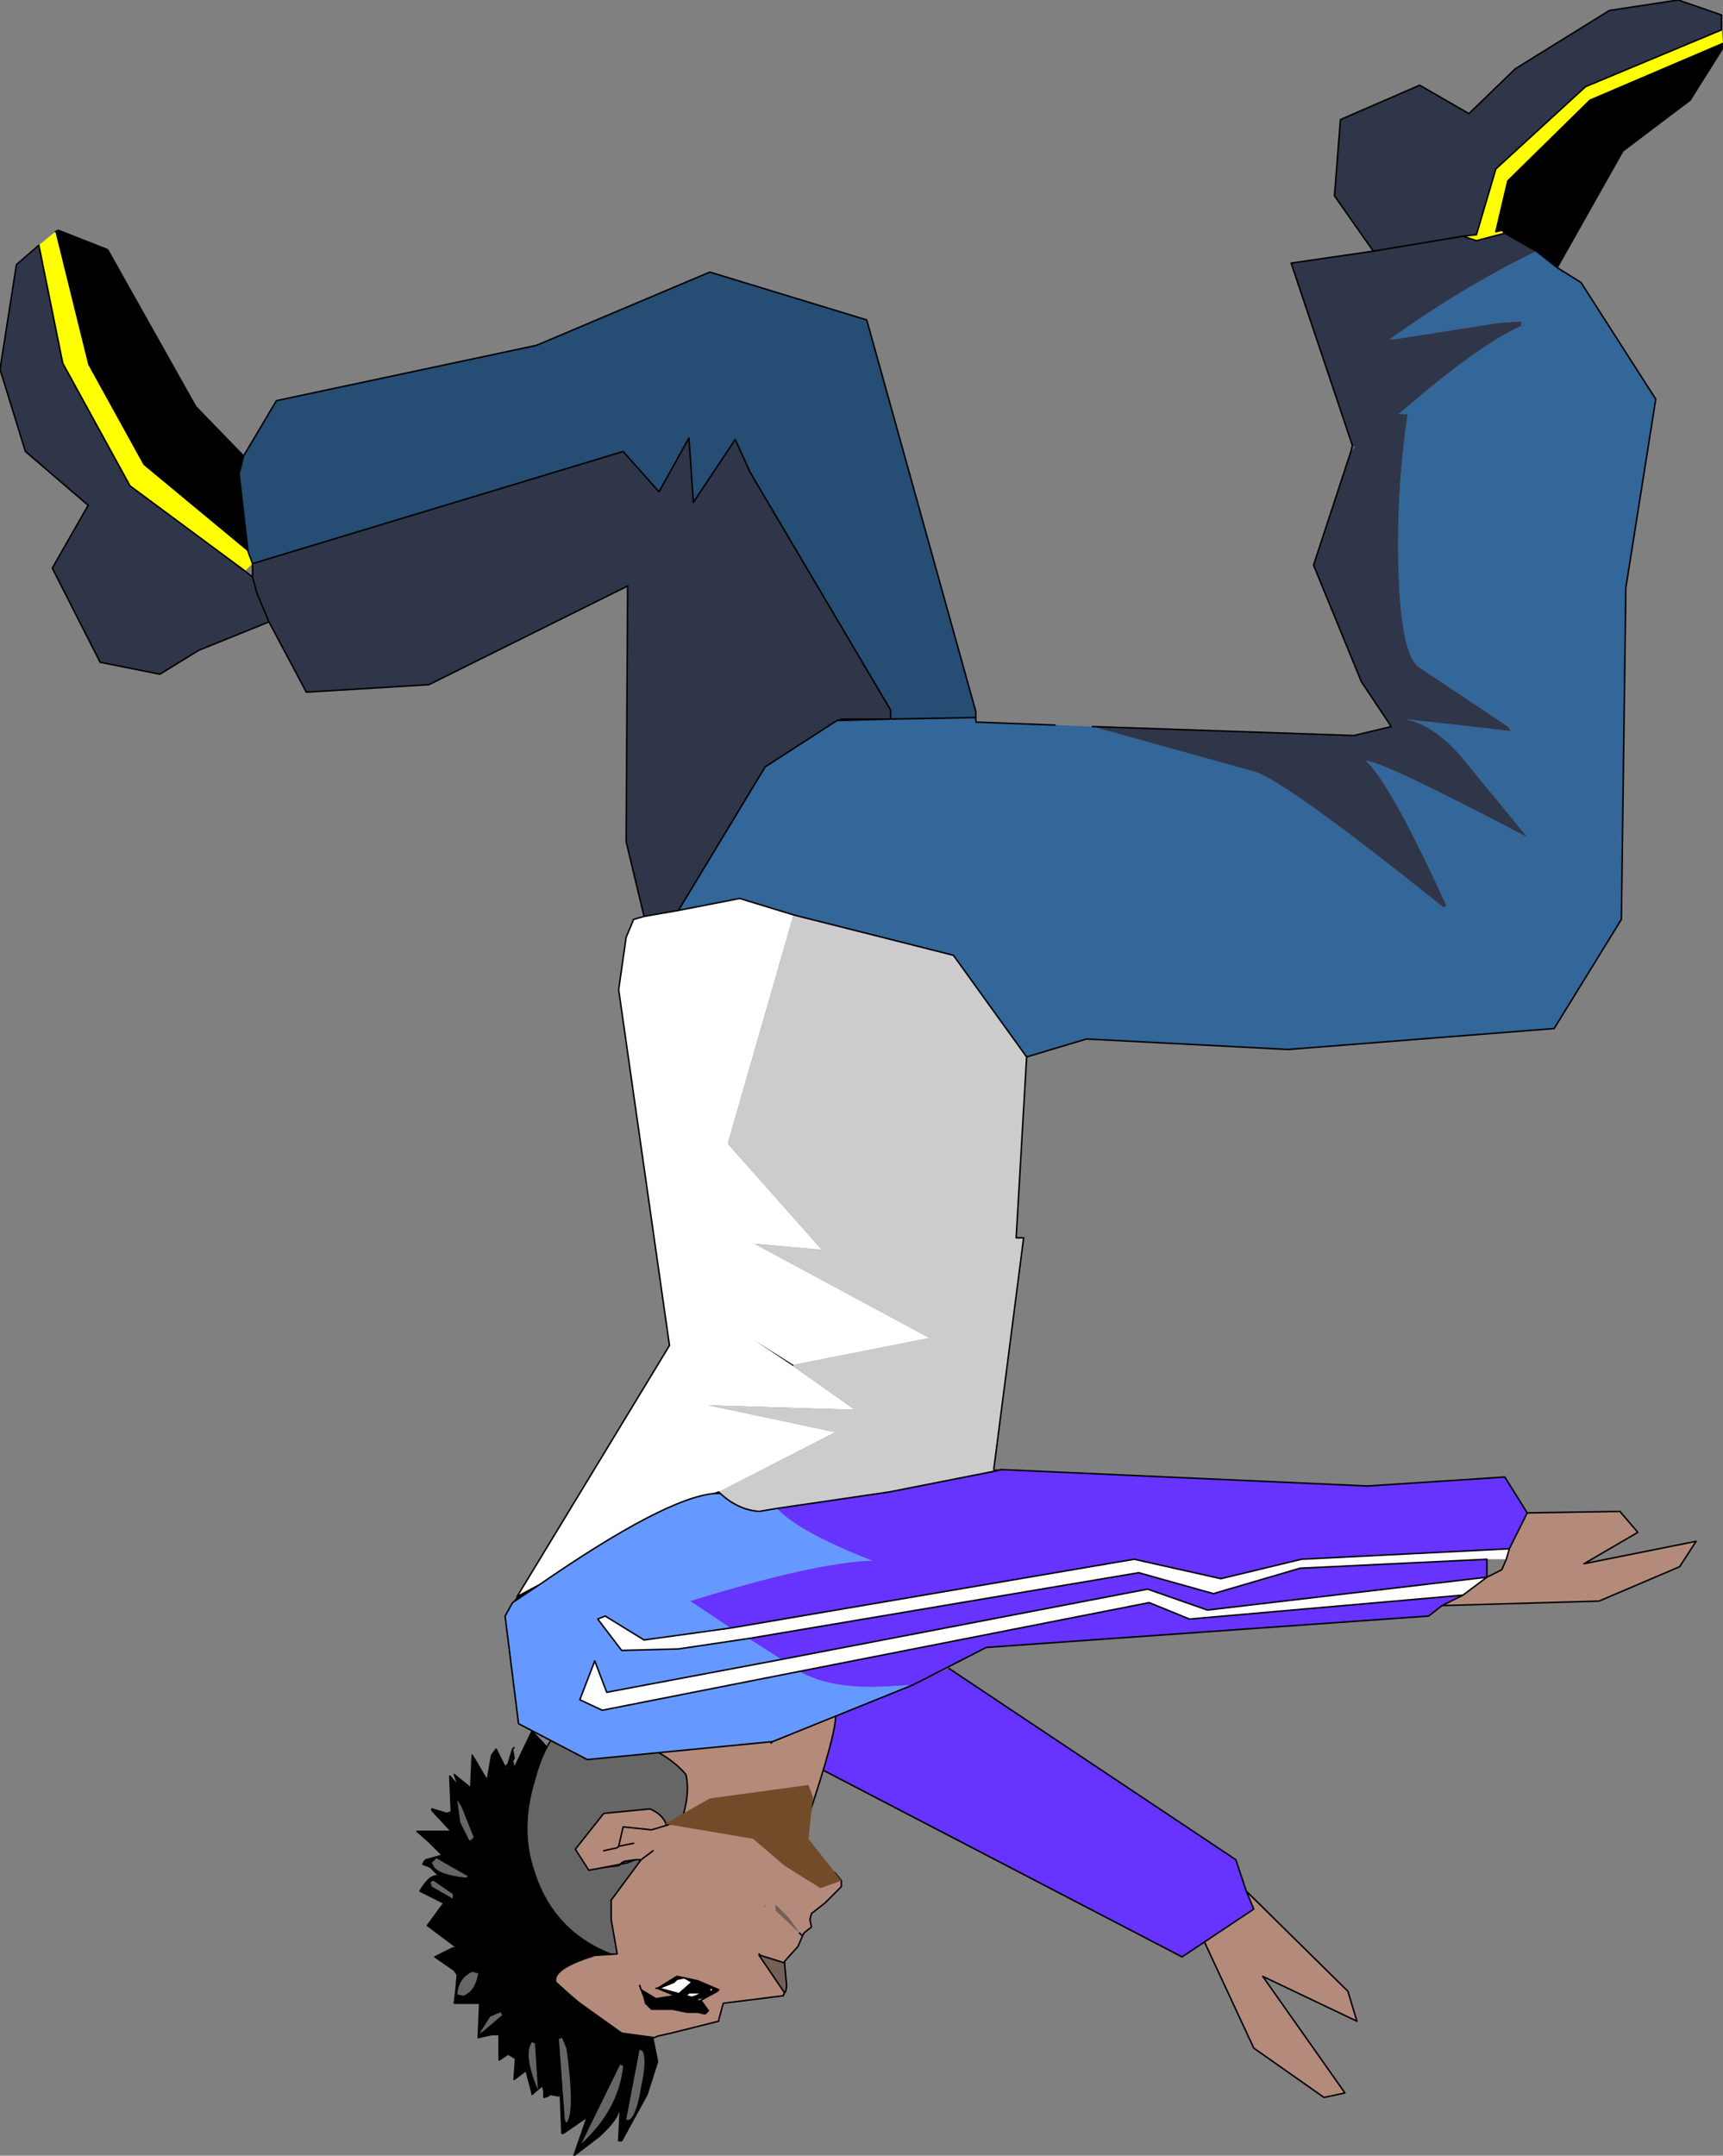 <?xml version="1.0" encoding="UTF-8" standalone="no"?>
<svg xmlns:xlink="http://www.w3.org/1999/xlink" height="72.1px" width="57.65px" xmlns="http://www.w3.org/2000/svg">
  <rect width="100%" height="100%" fill="#808080" stroke="none"/>
  <g transform="matrix(1.0, 0.0, 0.0, 1.0, 86.35, 194.0)">
    <path d="M-44.65 -130.75 L-41.25 -127.4 -40.95 -126.4 -44.1 -127.9 -41.35 -124.0 -42.05 -123.85 -44.4 -125.5 -46.05 -129.05 -44.4 -130.15 -44.65 -130.75" fill="#b48a7a" fill-rule="evenodd" stroke="none"/>
    <path d="M-44.65 -130.75 L-44.4 -130.15 -46.05 -129.05 -46.8 -128.55 -60.55 -135.7 -60.5 -135.75 -55.5 -137.8 -54.6 -138.2 -45.0 -131.8 -44.65 -130.75" fill="#6633ff" fill-rule="evenodd" stroke="none"/>
    <path d="M-46.05 -129.05 L-44.4 -125.5 -42.05 -123.85 -41.35 -124.0 -44.1 -127.9 -40.95 -126.4 -41.25 -127.4 -44.65 -130.75 -44.4 -130.15 -46.05 -129.05 -46.8 -128.55 -60.55 -135.7 M-54.6 -138.2 L-45.0 -131.8 -44.65 -130.75" fill="none" stroke="#000000" stroke-linecap="round" stroke-linejoin="round" stroke-width="0.05"/>
    <path d="M-58.75 -136.6 Q-57.8 -137.7 -59.35 -133.1 L-60.75 -132.7 -62.75 -132.3 Q-63.95 -132.35 -64.15 -132.7 -64.85 -133.8 -64.5 -135.95 -64.15 -138.3 -62.9 -139.1 -60.35 -140.7 -59.1 -138.7 -58.75 -138.15 -58.75 -136.6" fill="#b48a7a" fill-rule="evenodd" stroke="none"/>
    <path d="M-58.75 -136.6 Q-58.75 -138.15 -59.1 -138.7 -60.35 -140.7 -62.9 -139.1 -64.15 -138.3 -64.5 -135.95 -64.85 -133.8 -64.15 -132.7 -63.95 -132.35 -62.75 -132.3 L-60.75 -132.7 -59.35 -133.1 Q-57.8 -137.7 -58.75 -136.6 Z" fill="none" stroke="#000000" stroke-linecap="round" stroke-linejoin="round" stroke-width="0.05"/>
    <path d="M-67.6 -123.9 L-67.55 -122.65 -67.5 -122.65 -66.7 -123.2 -67.15 -121.9 -66.3 -122.55 Q-65.65 -123.15 -65.65 -123.45 L-65.6 -123.35 -65.65 -122.4 -65.55 -122.4 -64.7 -123.95 -64.35 -125.05 -64.5 -125.8 -64.6 -125.85 -64.55 -126.15 -64.95 -128.0 Q-65.55 -129.75 -66.5 -131.2 L-67.4 -132.5 Q-67.8 -133.7 -67.05 -135.85 L-68.0 -136.65 -67.8 -135.3 -68.55 -136.1 -69.15 -134.85 -69.15 -134.9 -69.2 -135.1 -69.15 -135.2 -69.2 -135.5 -69.35 -135.0 -69.2 -135.05 -69.25 -135.0 -69.4 -134.95 -69.35 -134.8 -69.45 -134.85 -69.55 -134.85 -69.45 -134.9 -69.75 -135.5 -69.9 -135.3 -70.05 -134.45 -70.55 -135.3 -70.6 -134.2 -71.15 -134.65 -71.0 -134.25 -71.3 -134.6 -71.25 -133.4 -71.3 -133.3 -71.4 -133.35 -71.9 -133.5 -71.9 -133.45 -71.25 -132.75 -72.35 -132.75 -72.4 -132.75 -72.0 -132.4 -71.55 -131.95 -72.1 -131.8 -72.15 -131.75 -72.2 -131.65 -71.95 -131.55 -71.65 -131.25 Q-71.95 -131.35 -72.3 -130.75 L-71.5 -130.35 -72.05 -129.6 -71.05 -128.85 -71.2 -128.85 -71.8 -128.55 -71.15 -128.1 -71.05 -127.95 -71.1 -127.4 -71.15 -127.0 -70.3 -127.0 -70.35 -125.85 -69.9 -125.95 -69.65 -125.95 -69.65 -125.9 -69.65 -125.1 -69.35 -125.3 -69.1 -125.15 -69.15 -124.45 -68.75 -124.75 -68.55 -124.0 -68.55 -123.95 -68.2 -124.25 -68.15 -124.05 -68.15 -123.85 -68.0 -123.9 -67.95 -123.95 -67.7 -123.95 -67.6 -123.9 -67.8 -125.5 -67.6 -123.9 M-65.0 -124.85 L-64.6 -125.85 -65.0 -124.85 M-67.2 -130.25 L-66.35 -129.4 -66.95 -129.0 -67.55 -128.45 -67.5 -127.4 Q-67.25 -126.95 -64.6 -125.85 -67.25 -126.95 -67.5 -127.4 L-67.55 -128.45 -66.95 -129.0 -66.35 -129.4 -67.2 -130.25 -67.55 -130.55 -68.35 -131.9 -68.45 -132.85 -68.35 -131.9 -67.55 -130.55 -67.2 -130.25 M-71.05 -128.85 L-70.85 -128.75 -70.95 -128.8 -71.05 -128.85 M-71.5 -130.35 L-71.55 -130.4 -71.3 -130.2 -71.5 -130.35 M-68.5 -129.6 L-67.55 -130.55 -68.5 -129.6 M-71.35 -131.75 L-71.4 -131.8 -71.55 -131.95 -71.4 -131.8 -71.35 -131.75 -71.35 -131.7 -71.35 -131.75 M-69.15 -134.9 L-69.2 -135.05 -69.15 -134.9 M-68.9 -133.8 L-69.1 -134.55 -69.15 -134.85 -69.1 -134.55 -68.9 -133.8 M-70.75 -133.7 L-71.0 -134.25 -70.75 -133.7" fill="#000000" fill-rule="evenodd" stroke="none"/>
    <path d="M-64.5 -125.8 L-64.6 -125.85 Q-67.25 -126.95 -67.5 -127.4 L-67.55 -128.45 -66.95 -129.0 -66.35 -129.4 -67.2 -130.25 M-69.15 -135.2 L-69.2 -135.5 -69.15 -135.55 -69.2 -135.5 -69.35 -135.0 -69.4 -134.95 -69.45 -134.85 -69.45 -134.9 -69.75 -135.5 -69.9 -135.3 -70.05 -134.45 -70.55 -135.3 -70.6 -134.2 -71.15 -134.65 -71.0 -134.25 -71.3 -134.6 -71.25 -133.4 -71.4 -133.35 M-71.65 -131.25 Q-71.95 -131.35 -72.3 -130.75 L-71.5 -130.35 -72.05 -129.6 -71.05 -128.85 -71.2 -128.85 -71.8 -128.55 -71.15 -128.1 -71.05 -127.95 -71.1 -127.4 -71.15 -127.0 -70.3 -127.0 -70.35 -125.85 -69.9 -125.95 -69.65 -125.95 -69.65 -125.9 -69.65 -125.1 -69.35 -125.3 -69.1 -125.15 -69.15 -124.45 -68.75 -124.75 -68.55 -124.0 -68.55 -123.95 -68.2 -124.25 -68.15 -124.05 -68.15 -123.85 -68.0 -123.9 -67.95 -123.95 -67.65 -123.9 -67.7 -123.95 -67.95 -123.95 M-71.05 -128.85 L-70.85 -128.75 -70.95 -128.8 -71.05 -128.85 M-71.5 -130.35 L-71.55 -130.4 -71.3 -130.2 -71.5 -130.35 M-71.3 -133.3 L-71.25 -133.4 M-69.2 -135.05 L-69.25 -135.0 -69.4 -134.95 -69.35 -134.8 -69.45 -134.85 -69.55 -134.85 M-71.0 -134.25 L-70.75 -133.7" fill="none" stroke="#000000" stroke-linecap="round" stroke-linejoin="round" stroke-width="0.05"/>
    <path d="M-67.6 -123.9 L-67.55 -122.65 -67.5 -122.65 -66.7 -123.2 -67.15 -121.9 -66.3 -122.55 Q-65.65 -123.15 -65.65 -123.45 L-65.6 -123.35 -65.65 -122.4 -65.55 -122.4 -64.7 -123.95 -64.35 -125.05 -64.5 -125.8 M-64.6 -125.85 L-64.55 -126.15 -64.95 -128.0 Q-65.55 -129.75 -66.5 -131.2 L-67.4 -132.5 Q-67.8 -133.7 -67.05 -135.85 L-68.0 -136.65 -67.8 -135.3 -68.55 -136.1 -69.15 -134.85 -69.15 -134.9 -69.2 -135.1 -69.15 -135.2 M-69.35 -135.0 L-69.45 -134.9 -69.55 -134.85 M-71.4 -133.35 L-71.9 -133.5 -71.9 -133.45 -71.25 -132.75 -72.35 -132.75 -72.4 -132.75 -72.0 -132.4 -71.55 -131.95 -72.1 -131.8 -72.15 -131.75 -72.2 -131.65 -71.95 -131.55 -71.65 -131.25 M-67.6 -123.9 L-67.8 -125.5 M-64.6 -125.85 L-65.0 -124.85 M-67.2 -130.25 L-67.55 -130.55 -68.35 -131.9 -68.45 -132.85 M-67.55 -130.55 L-68.5 -129.6 M-71.4 -133.35 L-71.3 -133.3 M-71.55 -131.95 L-71.4 -131.8 -71.35 -131.75 -71.35 -131.7 -71.35 -131.75 M-69.35 -135.0 L-69.2 -135.05 -69.15 -134.9 M-69.15 -134.85 L-69.1 -134.55 -68.9 -133.8" fill="none" stroke="#000000" stroke-linecap="round" stroke-linejoin="round" stroke-width="0.05"/>
    <path d="M-65.5 -124.9 L-65.6 -124.95 -66.9 -122.3 Q-65.65 -123.45 -65.5 -124.9" fill="#666666" fill-rule="evenodd" stroke="none"/>
    <path d="M-65.3 -123.1 Q-65.05 -123.25 -64.9 -124.2 -64.7 -125.1 -64.85 -125.4 L-64.95 -125.45 -65.4 -123.1 -65.3 -123.1" fill="#666666" fill-rule="evenodd" stroke="none"/>
    <path d="M-67.4 -123.0 Q-67.1 -123.35 -67.4 -125.5 L-67.55 -125.85 Q-67.55 -125.85 -67.65 -125.8 L-67.45 -123.1 -67.4 -123.0" fill="#666666" fill-rule="evenodd" stroke="none"/>
    <path d="M-70.6 -132.45 L-70.5 -132.55 -70.9 -133.55 -71.05 -133.8 -70.95 -133.05 -70.65 -132.45 -70.6 -132.45" fill="#666666" fill-rule="evenodd" stroke="none"/>
    <path d="M-70.75 -131.2 L-70.7 -131.25 -71.75 -131.85 -71.9 -131.7 -71.85 -131.6 Q-71.7 -131.3 -70.75 -131.2" fill="#666666" fill-rule="evenodd" stroke="none"/>
    <path d="M-71.2 -130.5 L-71.2 -130.45 -71.2 -130.65 -71.85 -131.1 -71.95 -131.05 -71.9 -130.9 -71.2 -130.5" fill="#666666" fill-rule="evenodd" stroke="none"/>
    <path d="M-70.85 -127.25 Q-70.45 -127.4 -70.35 -128.0 L-70.55 -128.05 Q-71.0 -127.85 -71.05 -127.3 L-70.85 -127.25" fill="#666666" fill-rule="evenodd" stroke="none"/>
    <path d="M-70.2 -126.05 L-69.55 -126.6 -69.6 -126.7 -69.95 -126.55 -70.3 -126.0 -70.2 -126.05" fill="#666666" fill-rule="evenodd" stroke="none"/>
    <path d="M-68.45 -125.65 L-68.55 -125.7 Q-68.85 -125.3 -68.35 -124.1 L-68.45 -125.65" fill="#666666" fill-rule="evenodd" stroke="none"/>
    <path d="M-67.6 -136.15 Q-68.15 -135.7 -68.5 -134.35 -68.95 -132.8 -68.5 -131.45 -67.85 -129.35 -65.8 -128.6 -64.65 -128.95 -63.95 -130.65 -63.4 -132.05 -63.5 -132.9 L-63.55 -133.1 Q-63.25 -134.0 -63.4 -134.65 -64.55 -136.0 -67.6 -136.15" fill="#666666" fill-rule="evenodd" stroke="none"/>
    <path d="M-67.6 -136.15 Q-64.55 -136.0 -63.4 -134.65 -63.25 -134.0 -63.55 -133.1 L-63.5 -132.9 Q-63.4 -132.05 -63.95 -130.65 -64.65 -128.95 -65.8 -128.6 -67.85 -129.35 -68.5 -131.45 -68.95 -132.8 -68.5 -134.35 -68.15 -135.7 -67.6 -136.15 Z" fill="none" stroke="#000000" stroke-linecap="round" stroke-linejoin="round" stroke-width="0.05"/>
    <path d="M-65.55 -126.0 L-64.45 -125.85 -64.35 -125.9 -63.9 -126.0 -62.3 -126.4 -62.3 -126.45 -62.15 -127.0 -60.15 -127.25 -60.1 -127.35 -60.95 -128.6 -60.9 -128.6 -60.1 -128.35 -60.1 -128.4 -59.65 -128.9 -59.5 -129.25 -59.45 -129.35 -59.2 -129.55 -59.25 -129.8 -59.2 -130.0 -58.75 -130.35 -58.65 -130.45 -58.2 -130.9 -58.2 -131.1 -58.4 -131.35 -59.45 -132.1 -62.2 -133.5 -62.4 -133.5 -62.8 -133.4 -64.05 -132.95 Q-64.15 -133.3 -64.6 -133.5 L-66.15 -133.35 -67.1 -132.15 -66.65 -131.45 -66.1 -131.55 -65.65 -131.6 -65.55 -131.7 Q-65.45 -131.75 -65.45 -131.75 L-65.1 -131.8 -64.9 -131.8 -65.9 -130.45 -65.9 -129.8 -65.7 -128.65 -66.45 -128.6 Q-67.9 -128.15 -67.75 -127.7 L-67.25 -127.25 -66.95 -127.0 -65.55 -126.0 M-60.95 -128.6 L-60.95 -128.65 -60.9 -128.6 -60.95 -128.65 -60.95 -128.6 M-59.6 -129.35 L-60.4 -130.1 -60.4 -130.3 -59.95 -129.85 -59.6 -129.35 -59.5 -129.25 -59.6 -129.35 M-65.7 -132.2 L-65.65 -132.25 -65.5 -132.9 -64.55 -132.8 -65.5 -132.9 -65.65 -132.25 -65.7 -132.2 -66.15 -132.1 -65.7 -132.2 M-65.15 -132.35 L-65.65 -132.25 -65.15 -132.35 M-64.55 -132.8 L-64.05 -132.95 -64.55 -132.8 M-64.5 -132.1 L-64.9 -131.8 -64.5 -132.1 M-60.75 -130.3 L-60.7 -130.15 -60.8 -130.25 -60.75 -130.3" fill="#b48a7a" fill-rule="evenodd" stroke="none"/>
    <path d="M-60.1 -127.35 Q-60.0 -127.45 -60.05 -127.8 L-60.1 -128.35 -60.9 -128.6 -60.95 -128.6 -60.1 -127.35 M-59.6 -129.35 L-59.95 -129.85 -60.4 -130.3 -60.4 -130.1 -59.6 -129.35" fill="#736059" fill-rule="evenodd" stroke="none"/>
    <path d="M-66.95 -127.0 L-66.2 -126.35 -65.55 -126.0 -64.45 -125.85 -64.35 -125.9 -63.9 -126.0 -62.3 -126.4 -62.3 -126.45 -62.15 -127.0 -60.15 -127.25 -60.1 -127.35 Q-60.0 -127.45 -60.05 -127.8 L-60.1 -128.35 -60.1 -128.4 -59.65 -128.9 -59.5 -129.25 -59.45 -129.35 -59.2 -129.55 -59.25 -129.8 -59.2 -130.0 -58.75 -130.35 -58.65 -130.45 -58.2 -130.9 -58.2 -131.1 -58.4 -131.35 -59.45 -132.1 -62.2 -133.5 -62.4 -133.5 -62.8 -133.4 -64.05 -132.95 -64.55 -132.8 M-67.25 -127.25 L-66.95 -127.0 M-59.6 -129.35 L-59.5 -129.25" fill="none" stroke="#000000" stroke-linecap="round" stroke-linejoin="round" stroke-width="0.05"/>
    <path d="M-64.05 -132.95 Q-64.15 -133.3 -64.6 -133.5 L-66.15 -133.35 -67.1 -132.15 -66.65 -131.45 -66.1 -131.55 -65.35 -131.7 -65.1 -131.8 -64.9 -131.8 -65.9 -130.45 -65.9 -129.8 -65.7 -128.65 -66.45 -128.6 Q-67.9 -128.15 -67.75 -127.7 L-67.25 -127.25 M-66.95 -127.0 L-65.55 -126.0 M-60.9 -128.6 L-60.1 -128.35 M-60.9 -128.6 L-60.95 -128.65 -60.95 -128.6 -60.1 -127.35 -60.15 -127.25 M-65.65 -132.25 L-65.7 -132.2 -66.15 -132.1 M-64.55 -132.8 L-65.5 -132.9 -65.65 -132.25 -65.7 -132.2 M-65.65 -132.25 L-65.15 -132.35 M-65.65 -131.6 L-65.55 -131.7 Q-65.45 -131.75 -65.45 -131.75 L-65.65 -131.6 -66.1 -131.55 M-65.45 -131.75 L-65.1 -131.8 M-64.9 -131.8 L-64.5 -132.1" fill="none" stroke="#000000" stroke-linecap="round" stroke-linejoin="round" stroke-width="0.05"/>
    <path d="M-63.75 -127.25 L-64.35 -127.5 -64.3 -127.5 -63.55 -127.3 -63.6 -127.25 -63.75 -127.25 -63.6 -127.25 -63.55 -127.3 -63.6 -127.35 -63.2 -127.7 -63.1 -127.65 -63.45 -127.85 -63.7 -127.8 -63.8 -127.7 -64.3 -127.5 -64.35 -127.5 -63.7 -127.9 -63.0 -127.75 -62.3 -127.45 -62.35 -127.4 -62.9 -127.1 -62.65 -126.75 -62.7 -126.7 -62.75 -126.65 -62.8 -126.65 -63.0 -126.7 -63.15 -126.7 -63.35 -126.7 -63.85 -126.8 -64.55 -126.8 -64.75 -127.0 -64.8 -127.2 -64.95 -127.6 -64.9 -127.45 -64.4 -127.15 -63.8 -127.25 -63.75 -127.25 M-63.05 -127.0 L-62.95 -127.05 -62.9 -127.1 -62.95 -127.05 -63.05 -127.0 M-62.7 -127.55 L-62.9 -127.6 -62.95 -127.65 -63.1 -127.65 -62.95 -127.65 -62.9 -127.6 -62.7 -127.55 -62.6 -127.45 -62.6 -127.35 -62.45 -127.5 -62.6 -127.5 -62.7 -127.55 M-62.65 -127.3 L-62.6 -127.35 -62.65 -127.3 -62.65 -127.25 -62.65 -127.3 M-62.35 -127.4 L-62.65 -127.25 -62.35 -127.4 M-62.95 -127.05 L-62.9 -127.05 -62.9 -127.1 -62.9 -127.05 -62.95 -127.05 -62.7 -127.25 -62.8 -127.2 -63.05 -127.15 -62.95 -127.05 M-63.6 -127.25 L-63.55 -127.2 -63.4 -127.2 -63.05 -127.15 -63.4 -127.2 -63.55 -127.2 -63.6 -127.25 M-62.65 -127.25 L-62.8 -127.2 -62.65 -127.25 -62.7 -127.25 -62.65 -127.25 -62.7 -127.25 -62.65 -127.25 M-63.55 -127.3 L-63.4 -127.25 -63.55 -127.3" fill="#000000" fill-rule="evenodd" stroke="none"/>
    <path d="M-63.55 -127.3 L-64.3 -127.5 -63.8 -127.7 -63.7 -127.8 -63.45 -127.85 -63.1 -127.65 -63.2 -127.7 -63.6 -127.35 -63.55 -127.3 M-62.7 -127.55 L-62.6 -127.5 -62.45 -127.5 -62.6 -127.35 -62.6 -127.45 -62.7 -127.55" fill="#ffffff" fill-rule="evenodd" stroke="none"/>
    <path d="M-64.35 -127.5 L-63.75 -127.25 -63.6 -127.25 -63.55 -127.3 -64.3 -127.5 -64.35 -127.5 -64.4 -127.5 -64.35 -127.5 -64.3 -127.5 -63.8 -127.7 -63.7 -127.8 -63.45 -127.85 -63.1 -127.65 -62.95 -127.65 -62.9 -127.6 -62.7 -127.55 -62.6 -127.5 -62.45 -127.5 -62.6 -127.35 -62.65 -127.3 -62.65 -127.25 -62.7 -127.25 -62.8 -127.2 -63.05 -127.15 -63.4 -127.2 -63.55 -127.2 -63.6 -127.25 M-62.9 -127.1 L-62.65 -126.75 -62.7 -126.7 -62.75 -126.65 -62.8 -126.65 -63.0 -126.7 -63.15 -126.7 -63.35 -126.7 -63.85 -126.8 -64.55 -126.8 -64.75 -127.0 -64.8 -127.2 -64.95 -127.6 -64.9 -127.45 -64.4 -127.15 -63.8 -127.25 -63.75 -127.25 M-63.55 -127.3 L-63.6 -127.35 -63.2 -127.7 -63.1 -127.65 M-62.9 -127.1 L-62.9 -127.05 -62.95 -127.05 -63.05 -127.15 M-63.4 -127.25 L-63.55 -127.3 M-62.7 -127.55 L-62.6 -127.45 -62.6 -127.35" fill="none" stroke="#000000" stroke-linecap="round" stroke-linejoin="round" stroke-width="0.05"/>
    <path d="M-64.35 -127.5 L-63.7 -127.9 -63.0 -127.75 -62.3 -127.45 -62.35 -127.4 -62.9 -127.1 -62.95 -127.05 -63.05 -127.0 M-62.65 -127.25 L-62.35 -127.4 -62.3 -127.45 M-62.8 -127.2 L-62.65 -127.25 -62.7 -127.25 -62.95 -127.05" fill="none" stroke="#000000" stroke-linecap="round" stroke-linejoin="round" stroke-width="0.05"/>
    <path d="M-63.3 -127.35 L-63.2 -127.35 -62.85 -127.35 Q-62.85 -127.3 -62.95 -127.3 L-63.05 -127.25 -63.2 -127.2 -63.4 -127.25 -63.3 -127.35" fill="#ffffff" fill-rule="evenodd" stroke="none"/>
    <path d="M-63.3 -127.35 L-63.2 -127.35 -62.85 -127.35 Q-62.85 -127.3 -62.95 -127.3 L-63.05 -127.25 -63.2 -127.2 -63.4 -127.25 -63.3 -127.35 Z" fill="none" stroke="#000000" stroke-linecap="round" stroke-linejoin="round" stroke-width="0.05"/>
    <path d="M-62.6 -133.85 L-64.1 -133.0 -61.15 -132.5 -60.1 -131.6 -58.9 -130.85 -58.2 -131.1 -59.3 -132.5 -59.15 -133.9 -59.3 -134.3 -62.6 -133.85" fill="#724b29" fill-rule="evenodd" stroke="none"/>
    <path d="M-69.2 -140.4 L-69.05 -140.6 -68.3 -141.0 -69.2 -140.4 M-84.5 -186.25 L-84.4 -186.3 -82.75 -185.65 -79.8 -180.4 -78.2 -178.75 -78.35 -178.15 -78.05 -175.55 -81.55 -178.45 -83.4 -181.8 -84.5 -186.25 M-28.7 -192.55 L-28.7 -192.4 -29.8 -190.65 -32.05 -188.95 -34.25 -185.05 -34.95 -185.6 -36.0 -186.2 -36.1 -186.3 -36.3 -186.25 -35.9 -187.95 -33.15 -190.65 -28.7 -192.55 M-53.1 -144.85 L-52.85 -144.85 -53.05 -144.8 -53.1 -144.85 M-59.8 -148.35 L-59.8 -148.3 -61.15 -149.2 -59.8 -148.35 M-62.3 -144.1 L-62.25 -144.05 -62.45 -144.05 -62.3 -144.1" fill="#000000" fill-rule="evenodd" stroke="none"/>
    <path d="M-35.85 -142.2 L-35.95 -141.85 -36.6 -141.85 -42.85 -141.55 -45.75 -140.7 -48.25 -141.4 -61.3 -139.2 -63.65 -138.85 -65.55 -138.8 -66.35 -139.85 -66.1 -139.95 -64.8 -139.15 -61.9 -139.55 -48.4 -141.85 -45.5 -141.2 -42.8 -141.85 -35.85 -142.2 M-36.6 -141.25 L-37.4 -140.65 -46.55 -139.85 -47.9 -140.4 -59.6 -138.1 -66.2 -136.8 -66.95 -137.15 -66.45 -138.45 -66.05 -137.4 -60.2 -138.5 -47.95 -140.85 -45.95 -140.15 -36.6 -141.25 M-69.05 -140.6 L-63.95 -149.0 -65.65 -160.9 -65.4 -162.65 -65.15 -163.25 -64.8 -163.35 -63.65 -163.55 -61.6 -163.95 -59.8 -163.4 -62.0 -155.75 -58.85 -152.2 -61.1 -152.4 -55.25 -149.25 -59.8 -148.35 -61.15 -149.2 -59.8 -148.3 -57.75 -146.85 -62.65 -147.0 -58.4 -146.1 -62.3 -144.1 -62.45 -144.05 Q-64.1 -143.9 -68.3 -141.0 L-69.05 -140.6" fill="#ffffff" fill-rule="evenodd" stroke="none"/>
    <path d="M-60.5 -135.75 L-60.55 -135.7 -60.5 -135.75" fill="#484848" fill-rule="evenodd" stroke="none"/>
    <path d="M-53.7 -170.0 L-53.7 -169.85 -51.05 -169.75 -49.8 -169.7 -44.4 -168.2 Q-43.35 -167.9 -38.05 -163.65 L-37.95 -163.7 Q-39.85 -167.85 -40.65 -168.55 -40.2 -168.6 -35.25 -166.0 L-37.3 -168.5 Q-38.3 -169.75 -39.35 -169.95 L-35.8 -169.55 -35.9 -169.7 -38.9 -171.7 Q-39.45 -172.15 -39.55 -174.7 -39.65 -177.5 -39.25 -180.15 L-39.55 -180.15 Q-36.9 -182.45 -35.45 -183.1 L-35.45 -183.25 -36.2 -183.2 -39.7 -182.65 -39.85 -182.65 Q-37.5 -184.35 -34.95 -185.6 L-34.25 -185.05 -33.45 -184.55 -30.95 -180.65 -31.95 -174.35 -32.1 -163.25 -34.35 -159.6 -43.25 -158.9 -50.0 -159.25 -52.0 -158.65 -54.45 -162.05 -59.8 -163.4 -61.6 -163.95 -63.65 -163.55 -60.75 -168.35 -58.35 -169.9 -58.2 -169.95 -56.55 -169.95 -53.7 -170.0 M-41.15 -178.9 L-41.1 -179.1 -41.0 -179.05 -41.15 -178.9 M-58.35 -169.9 L-56.55 -169.95 -58.35 -169.9" fill="#336699" fill-rule="evenodd" stroke="none"/>
    <path d="M-64.8 -163.35 L-65.4 -165.85 -65.35 -174.4 -72.0 -171.1 -76.1 -170.85 -77.35 -173.2 -79.7 -172.25 -81.0 -171.45 -83.0 -171.85 -84.6 -175.0 -83.4 -177.1 -85.5 -178.9 -86.35 -181.65 -85.8 -185.15 -85.05 -185.8 -84.25 -181.85 -82.0 -177.75 -78.15 -174.9 -77.9 -174.7 -77.9 -175.15 -65.5 -178.9 -64.3 -177.55 -63.3 -179.35 -63.15 -177.2 -61.75 -179.3 -61.25 -178.2 -56.55 -170.25 -56.55 -169.95 -58.2 -169.95 -58.35 -169.9 -60.75 -168.35 -63.65 -163.55 -64.8 -163.35 M-49.8 -169.7 L-41.05 -169.4 -39.8 -169.7 -40.8 -171.2 -42.4 -175.1 -41.15 -178.9 -41.0 -179.05 -41.1 -179.1 -43.15 -185.2 -40.4 -185.6 -41.7 -187.45 -41.5 -190.0 -38.85 -191.15 -37.2 -190.2 -35.65 -191.7 -32.5 -193.65 -30.2 -194.0 -28.75 -193.5 -28.75 -193.0 -33.3 -191.1 -36.3 -188.35 -36.95 -186.15 -37.4 -186.1 -36.95 -185.95 -36.0 -186.2 -34.95 -185.6 Q-37.5 -184.35 -39.85 -182.65 L-39.7 -182.65 -36.2 -183.2 -35.45 -183.25 -35.45 -183.1 Q-36.9 -182.45 -39.55 -180.15 L-39.25 -180.15 Q-39.65 -177.5 -39.55 -174.7 -39.45 -172.15 -38.9 -171.7 L-35.9 -169.7 -35.8 -169.55 -39.35 -169.95 Q-38.3 -169.75 -37.3 -168.5 L-35.25 -166.0 Q-40.2 -168.6 -40.65 -168.55 -39.85 -167.85 -37.95 -163.7 L-38.05 -163.65 Q-43.35 -167.9 -44.4 -168.2 L-49.8 -169.7 M-40.4 -185.6 L-37.4 -186.1 -40.4 -185.6 M-77.35 -173.2 L-77.75 -174.15 -77.9 -174.7 -77.75 -174.15 -77.35 -173.2" fill="#2f3649" fill-rule="evenodd" stroke="none"/>
    <path d="M-85.05 -185.8 L-84.5 -186.25 -83.4 -181.8 -81.55 -178.45 -78.05 -175.55 -77.9 -175.15 -78.15 -174.9 -82.0 -177.75 -84.25 -181.85 -85.05 -185.8 M-28.75 -193.0 L-28.7 -192.55 -33.15 -190.65 -35.9 -187.95 -36.3 -186.25 -36.1 -186.3 -36.0 -186.2 -36.95 -185.95 -37.4 -186.1 -36.95 -186.15 -36.3 -188.35 -33.3 -191.1 -28.75 -193.0" fill="#ffff00" fill-rule="evenodd" stroke="none"/>
    <path d="M-52.0 -158.65 L-52.35 -152.6 -52.1 -152.6 -53.1 -144.85 -53.05 -144.8 -56.6 -144.1 -60.35 -143.55 -60.95 -143.45 Q-61.65 -143.5 -62.25 -144.05 L-62.3 -144.1 -58.4 -146.1 -62.65 -147.0 -57.75 -146.85 -59.8 -148.3 -59.8 -148.35 -55.25 -149.25 -61.1 -152.4 -58.85 -152.2 -62.0 -155.75 -59.8 -163.4 -54.45 -162.05 -52.0 -158.65" fill="#cccccc" fill-rule="evenodd" stroke="none"/>
    <path d="M-55.8 -137.65 L-60.5 -135.75 -66.7 -135.15 -69.0 -136.35 -69.45 -139.95 -69.2 -140.4 -68.3 -141.0 Q-64.1 -143.9 -62.45 -144.05 L-62.25 -144.05 Q-61.65 -143.5 -60.95 -143.45 L-60.35 -143.55 Q-59.6 -142.75 -57.15 -141.8 -59.05 -141.75 -63.25 -140.45 L-61.9 -139.55 -64.8 -139.15 -66.1 -139.95 -66.35 -139.85 -65.55 -138.8 -63.65 -138.85 -61.3 -139.2 -60.2 -138.5 -66.05 -137.4 -66.45 -138.45 -66.95 -137.15 -66.2 -136.8 -59.6 -138.1 Q-58.55 -137.5 -56.7 -137.6 L-55.8 -137.65" fill="#6699ff" fill-rule="evenodd" stroke="none"/>
    <path d="M-35.25 -143.4 L-35.85 -142.2 -42.8 -141.85 -45.5 -141.2 -48.4 -141.85 -61.9 -139.55 -63.25 -140.45 Q-59.05 -141.75 -57.15 -141.8 -59.6 -142.75 -60.35 -143.55 L-56.6 -144.1 -53.05 -144.8 -52.85 -144.85 -40.6 -144.3 -36.0 -144.6 -35.25 -143.4 M-37.4 -140.65 L-38.1 -140.3 -38.55 -139.95 -53.35 -138.9 -55.5 -137.8 -55.8 -137.65 -56.7 -137.6 Q-58.55 -137.5 -59.6 -138.1 L-47.9 -140.4 -46.55 -139.85 -37.4 -140.65 M-36.6 -141.85 L-36.6 -141.25 -45.95 -140.15 -47.95 -140.85 -60.2 -138.5 -61.3 -139.2 -48.25 -141.4 -45.75 -140.7 -42.85 -141.55 -36.6 -141.85" fill="#6633ff" fill-rule="evenodd" stroke="none"/>
    <path d="M-78.2 -178.75 L-77.1 -180.6 -68.4 -182.45 -62.6 -184.9 -57.35 -183.3 -53.7 -170.2 -53.7 -170.0 -56.55 -169.95 -56.55 -170.25 -61.25 -178.2 -61.75 -179.3 -63.15 -177.2 -63.3 -179.35 -64.3 -177.55 -65.5 -178.9 -77.9 -175.15 -78.05 -175.55 -78.35 -178.15 -78.2 -178.75" fill="#264d73" fill-rule="evenodd" stroke="none"/>
    <path d="M-35.25 -143.4 L-32.15 -143.45 -31.55 -142.75 -33.35 -141.7 -29.6 -142.45 -30.15 -141.6 -32.85 -140.45 -38.1 -140.3 -37.4 -140.65 -36.6 -141.25 -36.1 -141.5 -35.95 -141.85 -35.85 -142.2 -35.25 -143.4" fill="#b48a7a" fill-rule="evenodd" stroke="none"/>
    <path d="M-38.1 -140.3 L-32.85 -140.45 -30.15 -141.6 -29.6 -142.45 -33.35 -141.7 -31.55 -142.75 -32.15 -143.45 -35.25 -143.4 -35.85 -142.2 -35.95 -141.85 -36.1 -141.5 -36.6 -141.25 -37.4 -140.65 -38.1 -140.3 -38.55 -139.95 -53.35 -138.9 -55.5 -137.8 -55.8 -137.65 -60.5 -135.75 -60.55 -135.7 M-60.5 -135.75 L-66.7 -135.15 -69.0 -136.35 -69.45 -139.95 -69.2 -140.4 -68.3 -141.0 Q-64.1 -143.9 -62.45 -144.05 L-62.3 -144.1 -62.25 -144.05 Q-61.65 -143.5 -60.95 -143.45 L-60.35 -143.55 -56.6 -144.1 -53.05 -144.8 -53.1 -144.85 -52.1 -152.6 -52.35 -152.6 -52.0 -158.65 -50.0 -159.25 -43.25 -158.9 -34.35 -159.6 -32.1 -163.25 -31.95 -174.35 -30.95 -180.65 -33.45 -184.55 -34.25 -185.05 -34.95 -185.6 -36.0 -186.2 -36.95 -185.95 -37.4 -186.1 -40.4 -185.6 -41.7 -187.45 -41.5 -190.0 -38.85 -191.15 -37.2 -190.2 -35.65 -191.7 -32.5 -193.65 -30.2 -194.0 -28.75 -193.5 -28.75 -193.0 -33.3 -191.1 -36.3 -188.35 -36.95 -186.15 -37.4 -186.1 M-69.05 -140.6 L-63.95 -149.0 -65.65 -160.9 -65.4 -162.65 -65.15 -163.25 -64.8 -163.35 -65.4 -165.85 -65.35 -174.4 -72.0 -171.1 -76.1 -170.85 -77.35 -173.2 -79.7 -172.25 -81.0 -171.45 -83.0 -171.85 -84.6 -175.0 -83.4 -177.1 -85.5 -178.9 -86.35 -181.65 -85.8 -185.15 -85.05 -185.8 -84.25 -181.85 -82.0 -177.75 -78.15 -174.9 -77.9 -174.7 -77.75 -174.15 -77.35 -173.2 M-84.5 -186.25 L-84.4 -186.3 -82.75 -185.65 -79.8 -180.4 -78.2 -178.75 -77.1 -180.6 -68.4 -182.45 -62.6 -184.9 -57.35 -183.3 -53.7 -170.2 -53.7 -170.0 -53.7 -169.85 -51.05 -169.75 M-49.8 -169.7 L-41.05 -169.4 -39.8 -169.7 -40.8 -171.2 -42.4 -175.1 -41.15 -178.9 -41.1 -179.1 -43.15 -185.2 -40.4 -185.6 M-28.7 -192.55 L-28.7 -192.4 -29.8 -190.65 -32.05 -188.95 -34.25 -185.05 M-52.85 -144.85 L-40.6 -144.3 -36.0 -144.6 -35.25 -143.4 M-36.6 -141.85 L-36.6 -141.25 -45.95 -140.15 -47.95 -140.85 -60.2 -138.5 -66.05 -137.4 -66.45 -138.45 -66.95 -137.15 -66.2 -136.8 -59.6 -138.1 -47.9 -140.4 -46.55 -139.85 -37.4 -140.65 M-28.7 -192.55 L-33.15 -190.65 -35.9 -187.95 -36.3 -186.25 -36.1 -186.3 -36.0 -186.2 M-56.55 -169.95 L-58.35 -169.9 -60.75 -168.35 -63.65 -163.55 -61.6 -163.95 -59.8 -163.4 -54.45 -162.05 -52.0 -158.65 M-56.55 -169.95 L-58.2 -169.95 -58.35 -169.9 M-56.55 -169.95 L-56.55 -170.25 -61.25 -178.2 -61.75 -179.3 -63.15 -177.2 -63.3 -179.35 -64.3 -177.55 -65.5 -178.9 -77.9 -175.15 -77.9 -174.7 M-53.7 -170.0 L-56.55 -169.95 M-78.05 -175.55 L-77.9 -175.15 M-78.2 -178.75 L-78.35 -178.15 -78.05 -175.55 M-64.8 -163.35 L-63.65 -163.55 M-36.6 -141.85 L-42.85 -141.55 -45.75 -140.7 -48.25 -141.4 -61.3 -139.2 -63.65 -138.85 -65.55 -138.8 -66.35 -139.85 -66.1 -139.95 -64.8 -139.15 -61.9 -139.55 -48.4 -141.85 -45.5 -141.2 -42.8 -141.85 -35.85 -142.2 M-52.85 -144.85 L-53.05 -144.8 M-62.25 -144.05 L-62.45 -144.05 M-69.05 -140.6 L-68.3 -141.0" fill="none" stroke="#000000" stroke-linecap="round" stroke-linejoin="round" stroke-width="0.05"/>
  </g>
</svg>
